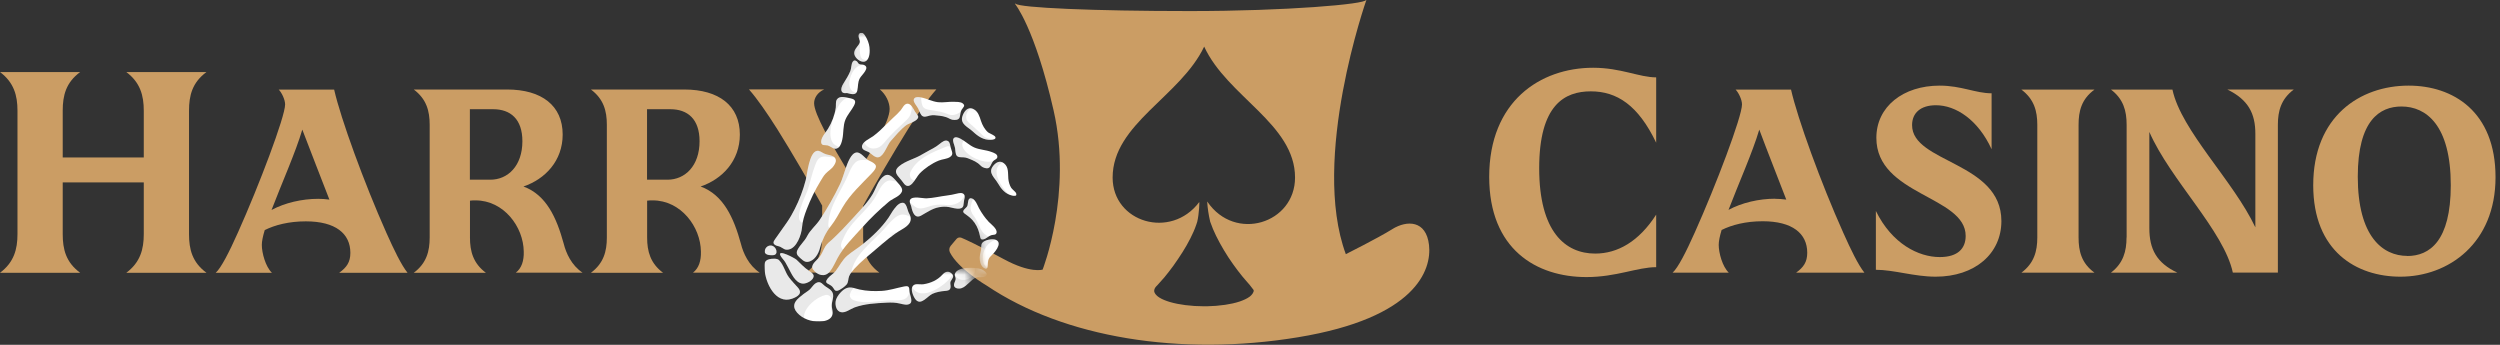 <svg width="232" height="32" viewBox="0 0 232 32" fill="none" xmlns="http://www.w3.org/2000/svg">
<rect x="0" y="0" width="232" height="32" fill="#333333" stroke="none"/>
<g clip-path="url(#clip0_21001_12455)">
<path d="M1.622 21.73V10.27C1.622 8.865 1.297 7.658 0 6.685H7.441C6.117 7.658 5.82 8.865 5.82 10.27V14.613H13.342V10.27C13.342 8.865 13.018 7.658 11.721 6.685H19.162C17.838 7.658 17.541 8.865 17.541 10.27V21.73C17.541 23.135 17.838 24.342 19.162 25.315H11.721C13.018 24.342 13.342 23.135 13.342 21.73V16.928H5.82V21.73C5.82 23.135 6.117 24.342 7.441 25.315H0C1.297 24.342 1.622 23.135 1.622 21.73Z" fill="#CB9D64"/>
<path d="M22.081 21.577C24.045 17.198 26.459 10.82 26.459 9.694C26.459 9.225 26.117 8.559 25.865 8.315H31.009C31.622 11.018 33.793 16.973 35.856 21.604C36.568 23.198 37.234 24.577 37.82 25.315H31.477C32.162 24.82 32.514 24.333 32.514 23.468C32.514 21.676 31.135 20.541 28.378 20.541C26.802 20.541 25.505 20.883 24.568 21.351C24.396 21.919 24.297 22.387 24.297 22.73C24.297 23.468 24.64 24.748 25.234 25.315H20.018C20.514 24.874 21.27 23.396 22.081 21.577ZM29.532 18.451C29.874 18.451 30.225 18.477 30.568 18.523C29.901 16.775 28.775 13.946 28.054 12.027C27.442 14.117 26.108 17.099 25.198 19.486C26.433 18.82 28.027 18.451 29.532 18.451Z" fill="#CB9D64"/>
<path d="M39.874 22.036V11.576C39.874 10.297 39.577 9.189 38.397 8.306H47.054C50.279 8.306 52.216 9.811 52.216 12.486C52.216 14.919 50.595 16.622 48.577 17.306C50.694 18.09 51.649 20.189 52.315 22.622C52.532 23.486 53.027 24.613 54.063 25.306H47.865C48.406 24.892 48.631 24.198 48.604 23.342C48.577 21.054 46.757 18.595 44.126 18.595C43.955 18.595 43.784 18.595 43.613 18.622V22.045C43.613 23.324 43.91 24.432 45.09 25.315H38.397C39.577 24.432 39.874 23.324 39.874 22.045V22.036ZM45.505 16.676C47.126 16.676 48.478 15.396 48.478 13.108C48.478 11.045 47.37 10.135 45.766 10.135H43.604V16.676H45.496H45.505Z" fill="#CB9D64"/>
<path d="M56.315 22.036V11.576C56.315 10.297 56.018 9.189 54.838 8.306H63.496C66.721 8.306 68.658 9.811 68.658 12.486C68.658 14.919 67.036 16.622 65.018 17.306C67.135 18.09 68.09 20.189 68.757 22.622C68.973 23.486 69.469 24.613 70.505 25.306H64.306C64.847 24.892 65.072 24.198 65.045 23.342C65.018 21.054 63.198 18.595 60.568 18.595C60.397 18.595 60.225 18.595 60.054 18.622V22.045C60.054 23.324 60.351 24.432 61.532 25.315H54.838C56.018 24.432 56.315 23.324 56.315 22.045V22.036ZM61.946 16.676C63.568 16.676 64.919 15.396 64.919 13.108C64.919 11.045 63.811 10.135 62.207 10.135H60.045V16.676H61.937H61.946Z" fill="#CB9D64"/>
<path d="M76.297 22.036V19.081C75.09 16.919 73.54 14.234 72.135 11.991C71.153 10.441 70.288 9.189 69.504 8.297H76.486C75.874 8.568 75.549 9.081 75.549 9.577C75.549 10.559 77.054 13.243 79.162 16.685C80.937 13.973 82.558 11.297 82.558 10.117C82.558 9.504 82.216 8.766 81.648 8.297H86.892C86.108 9.18 85.216 10.459 84.261 11.991C82.856 14.252 81.306 16.91 80.099 19.099V22.027C80.099 23.306 80.396 24.414 81.603 25.297H74.811C75.991 24.414 76.288 23.306 76.288 22.027L76.297 22.036Z" fill="#CB9D64"/>
<path d="M138.198 16.414C138.198 9.405 142.936 6.288 147.846 6.288C150.405 6.288 152.135 7.18 153.693 7.18V13.243C152.027 9.766 150.054 8.477 147.63 8.477C145.207 8.477 142.837 9.712 142.837 15.613C142.837 21.514 145.261 23.532 148.036 23.532C150.108 23.532 152.081 22.423 153.693 19.919V24.793C151.946 24.793 150 25.712 147.225 25.712C142.567 25.712 138.198 23.126 138.198 16.414Z" fill="#CB9D64"/>
<path d="M157.279 21.568C159.243 17.189 161.658 10.82 161.658 9.694C161.658 9.225 161.315 8.559 161.063 8.315H166.207C166.82 11.018 168.982 16.973 171.054 21.595C171.766 23.189 172.433 24.568 173.018 25.306H166.676C167.36 24.811 167.712 24.324 167.712 23.459C167.712 21.667 166.333 20.532 163.577 20.532C162 20.532 160.703 20.874 159.766 21.342C159.595 21.91 159.496 22.378 159.496 22.721C159.496 23.459 159.838 24.739 160.433 25.306H155.216C155.712 24.865 156.469 23.387 157.279 21.568ZM164.73 18.45C165.072 18.45 165.415 18.477 165.766 18.523C165.099 16.775 163.973 13.946 163.261 12.027C162.649 14.117 161.315 17.09 160.406 19.477C161.64 18.811 163.234 18.441 164.73 18.441V18.45Z" fill="#CB9D64"/>
<path d="M174.081 25.036V19.577C175.576 22.631 178.045 23.856 180.009 23.856C181.702 23.856 182.414 23.045 182.414 21.892C182.414 18.18 174.126 18.126 174.126 12.793C174.126 9.892 176.612 7.946 180 7.946C182.018 7.946 183.342 8.658 184.82 8.658V13.847C183.567 11.117 181.504 9.766 179.657 9.766C178.234 9.766 177.441 10.478 177.441 11.613C177.441 15.126 185.729 15.009 185.729 20.514C185.729 23.541 183.27 25.676 179.63 25.676C177.639 25.676 175.765 25.036 174.072 25.036H174.081Z" fill="#CB9D64"/>
<path d="M189.062 22.036V11.586C189.062 10.306 188.765 9.198 187.585 8.315H194.369C193.162 9.198 192.891 10.306 192.891 11.586V22.036C192.891 23.315 193.162 24.423 194.369 25.306H187.585C188.765 24.423 189.062 23.315 189.062 22.036Z" fill="#CB9D64"/>
<path d="M197.351 22.036V11.585C197.351 10.279 197.054 9.198 195.901 8.315H201.603C202.414 12.126 207.261 16.775 209.297 21.099V12.414C209.297 10.523 208.63 9.243 206.693 8.306H212.865C211.684 9.189 211.387 10.297 211.387 11.576V25.297H207.207C206.369 21.414 201.405 16.694 199.459 12.243V21.171C199.459 23.117 200.126 24.396 202.063 25.306H195.892C197.045 24.423 197.342 23.315 197.342 22.036H197.351Z" fill="#CB9D64"/>
<path d="M214.667 17.189C214.667 10.793 219.018 7.946 223.522 7.946C227.63 7.946 231.585 10.333 231.585 16.451C231.585 22.568 227.234 25.676 222.757 25.676C218.676 25.676 214.667 23.315 214.667 17.189ZM223.396 23.757C225.459 23.757 227.432 22.378 227.432 17.189C227.432 11.604 225.144 9.883 222.856 9.883C220.865 9.883 218.802 11.135 218.802 16.396C218.802 21.955 221.117 23.748 223.396 23.748V23.757Z" fill="#CB9D64"/>
<path d="M129.198 21.27C127.847 22.108 124.892 23.586 124.892 23.586C121.613 14.712 126.802 -0.009 126.802 -0.009H126.766C126.766 0.387 119.387 1.027 110.423 1.027C101.46 1.027 94.595 0.721 94.243 0.342H94.18C94.18 0.342 96.018 2.531 97.775 10.252C99.532 17.973 96.757 25.018 96.757 25.018C96.757 25.018 95.64 25.396 93.162 24.054C90.712 22.73 89.649 22.243 89.216 22.063C89.054 22 88.874 22.045 88.766 22.171L88.225 22.811C88.081 22.982 88.054 23.225 88.153 23.423C88.946 24.982 91.568 26.505 91.568 26.505C98.739 31.333 109.532 33.099 120.46 31.297C131.396 29.495 132.874 25.054 132.613 22.739C132.351 20.423 130.559 20.423 129.207 21.261L129.198 21.27ZM112.027 18.703C112.063 19.333 112.162 19.955 112.306 20.576C112.46 21.027 112.649 21.468 112.856 21.892C113.081 22.351 113.333 22.802 113.595 23.243C113.856 23.685 114.144 24.117 114.441 24.532C114.712 24.919 115 25.288 115.297 25.658C115.396 25.784 115.505 25.91 115.613 26.027C115.865 26.306 116.117 26.604 116.333 26.91C116.378 27.009 116.297 27.162 116.243 27.243C116.18 27.351 116.081 27.432 115.991 27.514C115.721 27.721 115.387 27.856 115.063 27.973C114.613 28.126 114.153 28.216 113.685 28.288C113.126 28.369 112.559 28.414 111.991 28.423C111.901 28.423 111.811 28.423 111.721 28.423C111.144 28.423 110.568 28.387 110 28.315C109.514 28.252 109.036 28.162 108.568 28.027C108.216 27.919 107.865 27.793 107.559 27.595C107.441 27.514 107.324 27.423 107.243 27.315C107.198 27.252 107.153 27.18 107.126 27.108C107.081 26.982 107.126 26.82 107.198 26.703C107.243 26.622 107.315 26.558 107.378 26.495C107.45 26.414 107.532 26.333 107.604 26.243C107.757 26.072 107.91 25.91 108.054 25.739C108.342 25.387 108.622 25.027 108.892 24.658C109.18 24.252 109.46 23.838 109.73 23.414C110 22.991 110.243 22.558 110.469 22.117C110.676 21.712 110.865 21.288 111.009 20.865C111.036 20.775 111.072 20.685 111.099 20.595C111.279 19.874 111.333 18.586 111.279 18.766C108.649 22.252 103.252 20.64 103.252 16.477C103.252 11.495 109.55 8.955 111.748 4.324C113.874 8.955 120.18 11.505 120.18 16.477C120.18 20.73 114.622 22.495 112.045 18.721L112.027 18.703Z" fill="#CB9D64"/>
<g clip-path="url(#clip1_21001_12455)">
<mask id="mask0_21001_12455" style="mask-type:alpha" maskUnits="userSpaceOnUse" x="68" y="2" width="28" height="30">
<path d="M90.739 25.939C90.239 25.64 89.639 25.14 89.319 24.84H87.839L79.539 26.14L83.739 22.239C85.073 21.706 87.899 20.64 88.539 20.64C89.179 20.64 90.006 21.706 90.339 22.239L90.739 24.34L91.639 25.239L92.739 24.84L94.339 20.64L95.739 18.739C94.539 15.839 92.119 10 92.039 9.84C91.939 9.64 88.839 8.34 88.539 8.14C88.239 7.94 83.539 7.24 83.239 7.14C82.939 7.04 81.539 2.64 81.439 2.64H79.239L77.039 8.34L72.139 15.339C71.039 17.273 68.759 21.22 68.439 21.54C68.039 21.939 69.339 27.34 69.539 27.84C69.739 28.34 73.539 31.64 73.839 31.939C74.139 32.239 87.839 30.34 88.239 30.34C88.639 30.34 91.201 26.217 90.739 25.939Z" fill="#D9D9D9"/>
</mask>
<g mask="url(#mask0_21001_12455)">
<path d="M77.571 14.899C77.568 15.04 77.5 15.199 77.383 15.373C77.161 15.706 76.873 15.838 76.609 16.121C76.426 16.315 76.274 16.597 76.133 16.825C75.634 17.639 75.207 18.527 74.864 19.419C74.648 19.977 74.476 20.508 74.428 21.095C74.373 21.779 73.946 23.006 73.189 23.156C72.806 23.231 72.722 23.054 72.407 22.904C72.264 22.836 72.095 22.831 71.958 22.75C71.696 22.595 71.762 22.43 71.925 22.198C72.295 21.68 72.658 21.155 73.023 20.639C73.299 20.25 73.532 19.825 73.748 19.403C74.186 18.549 74.525 17.647 74.769 16.719C74.912 16.172 75.084 14.129 75.814 13.999C76.045 13.957 76.261 14.138 76.455 14.235C76.697 14.358 76.904 14.358 77.157 14.444C77.45 14.544 77.573 14.702 77.568 14.899H77.571Z" fill="white"/>
<path d="M78.499 15.569C78.314 16.07 78.182 16.604 77.965 17.061C77.412 18.214 76.783 19.333 76.074 20.398C75.724 20.925 75.191 21.342 74.905 21.909C74.665 22.388 74.241 22.723 74.005 23.195C73.871 23.464 73.952 23.665 74.161 23.853C74.364 24.036 74.637 24.338 74.938 24.305C75.568 24.234 75.953 23.564 76.096 23.012C76.272 22.328 76.64 21.558 77.084 21.007C77.522 20.464 77.85 19.822 78.204 19.216C78.909 18.014 79.965 17.067 80.912 16.07C81.506 15.444 81.382 15.241 80.634 14.896C80.275 14.731 79.915 14.113 79.487 14.151C78.977 14.193 78.645 15.166 78.497 15.569H78.499Z" fill="white"/>
<path d="M83.46 18.907C83.271 19.019 83.117 19.216 82.992 19.375C82.782 19.639 82.644 19.93 82.452 20.206C81.794 21.157 80.945 21.951 80.047 22.675C79.596 23.039 79.094 23.332 78.651 23.705C78.152 24.126 77.938 24.636 77.549 25.148C77.344 25.414 77.018 25.576 76.809 25.845C76.417 26.348 76.937 26.292 77.234 26.599C77.415 26.787 77.428 27.042 77.716 26.981C77.956 26.928 78.429 26.575 78.57 26.398C78.742 26.186 78.7 25.891 78.794 25.646C78.894 25.386 79.103 25.148 79.285 24.945C79.904 24.263 80.65 23.672 81.35 23.078C82.107 22.439 82.82 21.792 83.683 21.3C84.29 20.954 84.781 20.528 84.361 19.8C84.184 19.496 84.156 18.777 83.722 18.817C83.628 18.825 83.54 18.858 83.458 18.907H83.46Z" fill="white"/>
<path d="M82.597 18.636C82.558 18.662 82.523 18.691 82.487 18.719C81.596 19.467 80.766 20.268 79.99 21.135C79.21 22.004 78.286 22.909 77.727 23.943C77.498 24.364 77.311 24.83 77.005 25.205C76.547 25.765 75.852 25.549 75.458 25.015C75.134 24.578 75.836 24.146 76.061 23.842C76.285 23.544 76.398 23.186 76.589 22.871C76.77 22.575 77.038 22.401 77.282 22.172C77.916 21.574 78.524 20.941 79.105 20.292C79.765 19.555 80.467 18.878 80.98 18.018C81.317 17.455 81.477 16.703 82.049 16.326C82.578 15.977 83.011 16.639 83.355 17.008C83.533 17.2 83.817 17.526 83.689 17.802C83.504 18.203 82.963 18.382 82.595 18.633L82.597 18.636Z" fill="white"/>
<path d="M79.285 28.538C78.913 28.67 78.453 29.067 78.031 28.968C77.617 28.871 77.5 28.37 77.544 27.989C77.593 27.572 78.002 27.087 78.332 26.859C78.838 26.513 79.217 26.745 79.758 26.864C80.432 27.014 81.125 27.034 81.81 26.996C82.532 26.954 83.161 26.731 83.863 26.592C84.339 26.497 84.383 26.599 84.4 27.027C84.411 27.323 84.719 27.923 84.486 28.145C84.244 28.379 83.786 28.234 83.513 28.17C83.097 28.073 82.719 28.064 82.292 28.086C81.255 28.141 80.269 28.183 79.281 28.536L79.285 28.538Z" fill="white"/>
<path d="M84.662 27.162C84.614 26.978 84.598 26.8 84.644 26.67C84.803 26.204 85.322 26.434 85.699 26.376C86.363 26.275 86.993 25.999 87.451 25.492C87.699 25.216 88.01 25.084 88.331 25.397C88.597 25.657 88.355 25.864 88.228 26.098C88.126 26.288 88.258 26.513 88.206 26.714C88.142 26.965 87.908 26.983 87.677 27C87.288 27.034 86.9 27.102 86.544 27.261C86.086 27.464 85.505 28.34 85.016 27.848C84.88 27.711 84.733 27.431 84.66 27.159L84.662 27.162Z" fill="white"/>
<path d="M88.67 25.986C88.679 25.951 88.685 25.913 88.685 25.875C88.69 25.721 88.562 25.571 88.613 25.414C88.848 24.704 90.508 24.803 91.027 24.973C91.326 25.07 91.839 25.481 91.375 25.675C91.122 25.781 90.831 25.668 90.574 25.756C90.325 25.84 90.134 26.056 89.944 26.226C89.731 26.418 89.498 26.661 89.216 26.747C88.936 26.833 88.461 26.762 88.536 26.367C88.562 26.226 88.637 26.116 88.67 25.986Z" fill="white"/>
<path d="M84.493 18.958C84.438 18.812 84.387 18.662 84.457 18.541C84.675 18.15 85.63 18.424 85.993 18.406C86.625 18.378 87.244 18.219 87.869 18.144C88.195 18.104 88.472 18.047 88.787 17.969C89.013 17.914 89.348 17.833 89.491 18.086C89.572 18.232 89.491 18.477 89.462 18.622C89.394 18.953 89.493 19.291 89.066 19.355C88.743 19.403 88.384 19.277 88.069 19.218C87.754 19.158 87.457 19.174 87.138 19.231C86.509 19.346 86.013 19.714 85.474 20.01C84.886 20.332 84.664 19.661 84.576 19.205C84.561 19.128 84.525 19.044 84.493 18.958Z" fill="white"/>
<path d="M90.479 18.631C90.404 18.538 90.318 18.463 90.215 18.426C89.772 18.269 89.862 18.858 89.77 19.105C89.689 19.322 89.143 19.555 89.517 19.822C89.893 20.091 90.166 20.279 90.454 20.692C90.725 21.078 90.849 21.472 90.943 21.92C90.989 22.139 91.007 22.262 91.264 22.211C91.502 22.165 91.729 21.916 91.973 21.832C92.173 21.764 92.442 21.839 92.484 21.583C92.545 21.216 91.96 20.806 91.764 20.597C91.399 20.208 91.108 19.787 90.851 19.319C90.745 19.13 90.639 18.834 90.477 18.631H90.479Z" fill="white"/>
<path d="M91.66 24.709C91.66 24.693 91.663 24.675 91.663 24.658C91.669 24.307 91.685 24.018 91.951 23.769C92.217 23.52 93.118 22.575 92.429 22.262C92.116 22.119 91.322 22.262 91.128 22.571C91.035 22.721 91.066 22.959 91.046 23.127C91.025 23.31 90.974 23.482 90.943 23.663C90.886 23.994 90.919 24.364 91.102 24.656C91.229 24.856 91.625 25.141 91.658 24.711L91.66 24.709Z" fill="white"/>
<path d="M83.293 16.288C83.097 16.013 83.044 15.744 83.465 15.404C84.063 14.923 84.845 14.758 85.496 14.371C85.716 14.241 85.938 14.113 86.165 13.996C86.531 13.809 86.891 13.608 87.206 13.352C87.415 13.182 87.737 12.913 88.007 13.114C88.155 13.222 88.183 13.505 88.219 13.666C88.3 14.027 88.551 14.321 88.153 14.577C87.862 14.764 87.446 14.768 87.125 14.899C86.487 15.157 85.824 15.605 85.344 16.101C84.972 16.489 84.433 17.863 83.819 16.948C83.656 16.705 83.434 16.496 83.289 16.291L83.293 16.288Z" fill="white"/>
<path d="M89.143 12.876C89.126 12.867 89.108 12.858 89.09 12.849C88.927 12.77 88.65 12.655 88.5 12.832C88.333 13.028 88.597 13.513 88.628 13.741C88.654 13.932 88.661 14.164 88.727 14.347C88.833 14.636 89.172 14.59 89.416 14.599C89.684 14.607 89.968 14.749 90.217 14.85C90.409 14.93 90.589 15.031 90.756 15.15C90.902 15.254 91.038 15.432 91.194 15.512C91.395 15.611 91.703 15.704 91.852 15.492C91.976 15.32 92.026 15.106 92.171 14.947C92.275 14.832 92.506 14.777 92.548 14.61C92.625 14.301 92.216 14.177 91.989 14.094C91.489 13.908 90.91 13.899 90.426 13.69C89.951 13.485 89.592 13.107 89.143 12.876Z" fill="white"/>
<path d="M93.93 17.537C93.894 17.502 93.864 17.469 93.846 17.44C93.692 17.206 93.597 16.862 93.573 16.584C93.529 16.083 93.622 15.514 93.173 15.155C92.772 14.832 92.367 15.099 92.112 15.468C91.7 16.063 92.312 16.5 92.598 16.997C92.909 17.533 93.278 17.996 93.912 18.148C94.06 18.183 94.372 18.225 94.337 18.007C94.315 17.875 94.075 17.683 93.93 17.537Z" fill="white"/>
<path d="M80.557 14.087C80.344 13.985 80.009 13.921 79.994 13.628C79.969 13.163 80.724 12.863 81.026 12.64C81.471 12.311 81.884 11.912 82.274 11.519C82.468 11.323 82.661 11.133 82.864 10.948C83.115 10.721 83.365 10.489 83.586 10.229C83.74 10.046 83.885 9.686 84.145 9.631C84.534 9.549 84.754 10.096 84.922 10.374C84.983 10.476 85.219 10.727 85.212 10.846C85.192 11.246 84.367 11.422 84.103 11.618C83.548 12.031 83.119 12.578 82.666 13.083C82.335 13.452 82.063 14.413 81.574 14.583C81.211 14.709 80.861 14.237 80.57 14.091C80.566 14.089 80.562 14.087 80.557 14.085V14.087Z" fill="white"/>
<path d="M85.481 9.044C85.461 9.04 85.439 9.038 85.417 9.033C85.225 9.002 84.908 8.969 84.809 9.196C84.699 9.45 85.117 9.865 85.216 10.088C85.302 10.277 85.379 10.513 85.503 10.679C85.698 10.941 86.033 10.791 86.286 10.725C86.563 10.652 86.898 10.71 87.184 10.738C87.404 10.76 87.62 10.809 87.827 10.88C88.007 10.941 88.201 11.082 88.386 11.113C88.621 11.153 88.965 11.153 89.053 10.89C89.132 10.657 89.11 10.392 89.244 10.178C89.396 9.938 89.623 9.812 89.33 9.587C89.136 9.439 88.745 9.454 88.518 9.446C88.036 9.426 87.516 9.54 87.043 9.483C86.493 9.419 86.013 9.143 85.481 9.042V9.044Z" fill="white"/>
<path d="M91.806 12.351C91.757 12.324 91.718 12.3 91.689 12.276C91.381 12.015 91.161 11.607 91.038 11.23C90.895 10.793 90.767 10.326 90.316 10.11C89.807 9.867 89.455 10.346 89.312 10.787C89.075 11.521 89.832 11.784 90.278 12.203C90.758 12.655 91.28 13.017 91.975 12.979C92.136 12.971 92.468 12.918 92.365 12.704C92.301 12.574 91.997 12.452 91.806 12.346V12.351Z" fill="white"/>
<path d="M76.787 13.491C76.554 13.443 76.274 13.535 76.213 13.26C76.118 12.823 76.631 12.293 76.84 11.952C77.199 11.367 77.465 10.674 77.56 9.993C77.591 9.772 77.531 9.424 77.665 9.227C77.916 8.861 78.449 9.029 78.81 9.099C79.287 9.192 79.512 9.309 79.246 9.812C79.012 10.251 78.653 10.635 78.458 11.096C78.218 11.658 78.299 12.342 78.167 12.933C78.108 13.196 78.026 13.533 77.8 13.703C77.439 13.974 77.199 13.63 76.842 13.507C76.825 13.5 76.805 13.496 76.785 13.491H76.787Z" fill="white"/>
<path d="M78.612 8.636C77.956 8.735 77.971 8.224 78.262 7.76C78.499 7.383 78.739 7.012 78.909 6.598C79.01 6.351 78.984 5.938 79.135 5.726C79.237 5.585 79.336 5.572 79.503 5.684C79.589 5.742 79.622 5.87 79.714 5.932C79.855 6.022 79.992 5.967 80.139 6.015C80.819 6.243 79.963 6.953 79.796 7.255C79.582 7.643 79.65 7.994 79.56 8.396C79.437 8.945 78.882 8.682 78.614 8.638L78.612 8.636Z" fill="white"/>
<path d="M79.525 5.444C79.384 5.305 79.285 5.133 79.272 4.974C79.243 4.634 79.518 4.392 79.688 4.14C79.888 3.843 79.745 3.745 79.681 3.421C79.646 3.243 79.712 3.062 79.91 3.042C80.112 3.02 80.218 3.212 80.313 3.359C80.5 3.653 80.643 4.023 80.687 4.37C80.733 4.734 80.726 5.34 80.431 5.612C80.174 5.846 79.782 5.7 79.527 5.446L79.525 5.444Z" fill="white"/>
<path d="M77.282 27.759C77.43 27.124 77.142 26.912 76.647 26.608C76.365 26.436 76.202 26.087 75.845 26.211C75.467 26.343 75.322 26.78 74.998 26.983C74.71 27.164 74.43 27.391 74.164 27.614C73.528 28.145 73.561 28.686 74.177 29.218C74.776 29.734 75.581 29.91 76.352 29.813C76.75 29.762 77.195 29.581 77.263 29.136C77.296 28.92 77.219 28.706 77.197 28.494C77.172 28.245 77.219 28 77.282 27.759Z" fill="white"/>
<path d="M74.022 26.134C74.166 26.242 74.328 26.312 74.513 26.321C74.859 26.337 75.532 25.995 75.506 25.591C75.495 25.397 75.207 25.218 75.07 25.128C74.606 24.819 74.306 24.462 73.904 24.091C73.769 23.967 72.198 23.118 72.403 23.669C72.482 23.881 72.753 24.126 72.874 24.336C73.056 24.651 73.219 24.962 73.386 25.287C73.532 25.571 73.741 25.922 74.022 26.134Z" fill="white"/>
<path d="M72.059 23.403C72.077 23.233 71.987 23.025 71.839 22.904C71.52 22.642 71.084 22.827 70.983 23.209C70.86 23.665 71.406 23.698 71.74 23.683C71.949 23.672 72.046 23.553 72.062 23.403H72.059Z" fill="white"/>
<path d="M72.322 24.17C72.152 23.945 71.608 23.996 71.373 24.06C70.893 24.188 70.928 24.514 70.95 24.953C71.012 26.226 71.96 28.269 73.503 27.72C74.047 27.528 74.511 27.219 74.047 26.689C73.772 26.376 73.475 26.085 73.222 25.747C72.845 25.245 72.74 24.605 72.322 24.172V24.17Z" fill="white"/>
<g style="mix-blend-mode:multiply">
<path d="M74.43 21.095C74.441 20.961 74.459 20.828 74.483 20.696C73.589 20.396 74.73 18.267 74.919 17.731C75.187 16.974 75.322 16.174 75.614 15.426C75.727 15.137 75.808 14.822 76.079 14.645C76.492 14.376 76.972 14.645 77.412 14.583C77.34 14.517 77.252 14.475 77.157 14.442C76.904 14.356 76.697 14.354 76.455 14.232C76.263 14.135 76.048 13.955 75.814 13.996C75.084 14.129 74.912 16.172 74.769 16.716C74.525 17.645 74.186 18.547 73.748 19.401C73.532 19.822 73.297 20.248 73.024 20.636C72.659 21.152 72.295 21.678 71.926 22.196C71.76 22.428 71.697 22.593 71.959 22.747C72.095 22.829 72.267 22.834 72.408 22.902C72.722 23.054 72.804 23.23 73.189 23.153C73.946 23.003 74.373 21.777 74.428 21.093L74.43 21.095Z" fill="#717171" fill-opacity="0.16"/>
</g>
<g style="mix-blend-mode:multiply">
<path d="M76.963 21.166C76.901 21.086 76.864 20.989 76.866 20.881C76.899 19.203 78.035 17.771 78.684 16.291C78.86 15.889 79.023 15.439 79.336 15.121C79.712 14.738 80.086 14.874 80.555 14.855C80.223 14.645 79.884 14.12 79.49 14.153C78.979 14.195 78.647 15.168 78.499 15.572C78.314 16.072 78.182 16.606 77.965 17.063C77.412 18.219 76.783 19.335 76.074 20.4C75.724 20.927 75.191 21.345 74.905 21.911C74.665 22.39 74.241 22.725 74.005 23.198C73.871 23.467 73.952 23.667 74.161 23.855C74.364 24.038 74.637 24.34 74.938 24.307C75.568 24.236 75.953 23.566 76.096 23.014C76.257 22.392 76.573 21.704 76.963 21.168V21.166Z" fill="#717171" fill-opacity="0.16"/>
</g>
<g style="mix-blend-mode:multiply">
<path d="M79.03 25.247C79.019 25.181 79.019 25.112 79.039 25.042C79.486 23.482 80.925 22.463 81.981 21.327C82.34 20.943 82.653 20.513 83.073 20.191C83.586 19.798 83.942 19.855 84.495 20.118C84.471 20.019 84.427 19.915 84.363 19.802C84.187 19.498 84.158 18.779 83.724 18.819C83.63 18.828 83.542 18.861 83.46 18.909C83.271 19.022 83.117 19.218 82.992 19.377C82.782 19.642 82.644 19.933 82.452 20.208C81.794 21.159 80.945 21.953 80.047 22.677C79.596 23.041 79.094 23.334 78.651 23.707C78.152 24.128 77.938 24.638 77.549 25.15C77.344 25.417 77.018 25.578 76.809 25.847C76.417 26.35 76.937 26.295 77.234 26.601C77.415 26.789 77.428 27.045 77.716 26.983C77.956 26.93 78.429 26.577 78.57 26.401C78.742 26.189 78.7 25.893 78.794 25.648C78.847 25.507 78.933 25.375 79.03 25.249V25.247Z" fill="#717171" fill-opacity="0.16"/>
</g>
<g style="mix-blend-mode:multiply">
<path d="M78.237 23.147C77.837 22.853 78.165 22.364 78.31 22.02C78.506 21.552 78.799 21.135 79.122 20.749C79.767 19.977 80.546 19.317 81.109 18.479C81.398 18.049 81.572 17.541 81.911 17.144C82.062 16.966 82.25 16.802 82.485 16.756C82.732 16.708 82.945 16.862 83.183 16.825C82.925 16.494 82.49 16.037 82.047 16.328C81.477 16.705 81.314 17.458 80.977 18.02C80.465 18.88 79.76 19.558 79.102 20.294C78.519 20.943 77.914 21.576 77.28 22.174C77.038 22.403 76.767 22.578 76.587 22.873C76.395 23.189 76.283 23.546 76.058 23.844C75.832 24.146 75.13 24.581 75.455 25.017C75.852 25.549 76.545 25.765 77.003 25.207C77.308 24.832 77.498 24.367 77.725 23.945C77.872 23.672 78.046 23.407 78.235 23.149L78.237 23.147Z" fill="#717171" fill-opacity="0.16"/>
</g>
<g style="mix-blend-mode:multiply">
<path d="M84.402 27.027C84.394 26.826 84.38 26.698 84.319 26.628C84.325 26.643 84.332 26.659 84.336 26.674C84.484 27.206 84.288 27.715 83.711 27.83C83.273 27.916 82.802 27.852 82.358 27.878C81.35 27.942 80.185 28.227 79.208 27.852C78.982 27.764 78.792 27.517 78.885 27.261C78.964 27.042 79.076 26.866 79.215 26.723C78.922 26.654 78.654 26.641 78.332 26.861C78 27.089 77.591 27.574 77.544 27.991C77.5 28.373 77.617 28.871 78.031 28.97C78.451 29.07 78.913 28.673 79.285 28.54C80.273 28.185 81.26 28.145 82.296 28.09C82.723 28.068 83.102 28.077 83.518 28.174C83.788 28.238 84.246 28.381 84.49 28.15C84.722 27.927 84.416 27.327 84.405 27.031L84.402 27.027Z" fill="#717171" fill-opacity="0.16"/>
</g>
<g style="mix-blend-mode:multiply">
<path d="M88.207 26.716C88.258 26.515 88.126 26.29 88.23 26.101C88.344 25.891 88.546 25.703 88.401 25.481C88.39 25.509 88.375 25.536 88.357 25.564C87.756 26.491 85.47 28.086 84.651 26.656C84.651 26.661 84.646 26.663 84.646 26.667C84.602 26.798 84.616 26.976 84.664 27.159C84.737 27.431 84.884 27.711 85.021 27.848C85.509 28.34 86.09 27.464 86.548 27.261C86.907 27.102 87.294 27.031 87.681 27C87.91 26.983 88.146 26.965 88.21 26.714L88.207 26.716Z" fill="#717171" fill-opacity="0.16"/>
</g>
<g style="mix-blend-mode:multiply">
<path d="M91.029 24.973C90.906 24.933 90.715 24.896 90.497 24.874C90.516 25.17 90.391 25.47 90.175 25.67C89.856 25.968 89.308 26.085 88.921 25.856C88.754 25.756 88.648 25.602 88.611 25.425C88.569 25.578 88.688 25.723 88.685 25.875C88.685 25.915 88.679 25.951 88.67 25.986C88.637 26.116 88.562 26.226 88.536 26.367C88.461 26.762 88.936 26.831 89.216 26.747C89.498 26.661 89.731 26.418 89.944 26.226C90.134 26.056 90.327 25.84 90.574 25.756C90.834 25.668 91.122 25.781 91.375 25.675C91.839 25.481 91.329 25.073 91.027 24.973H91.029Z" fill="#717171" fill-opacity="0.16"/>
</g>
<g style="mix-blend-mode:multiply">
<path d="M89.462 18.622C89.489 18.488 89.559 18.272 89.506 18.124C89.504 18.13 89.502 18.137 89.5 18.144C89.262 18.808 88.514 19.097 87.858 19.026C87.459 18.984 87.048 18.971 86.652 19.044C86.253 19.119 85.877 19.317 85.468 19.341C85.01 19.37 84.768 19.05 84.438 18.792C84.451 18.847 84.471 18.902 84.493 18.958C84.525 19.044 84.561 19.128 84.576 19.205C84.664 19.663 84.886 20.332 85.474 20.01C86.016 19.714 86.508 19.346 87.138 19.231C87.457 19.174 87.754 19.158 88.069 19.218C88.384 19.277 88.743 19.403 89.066 19.355C89.493 19.291 89.394 18.953 89.462 18.622Z" fill="#717171" fill-opacity="0.16"/>
</g>
<g style="mix-blend-mode:multiply">
<path d="M91.011 21.258C90.791 20.861 90.655 20.389 90.375 20.047C90.19 19.82 90.083 19.578 90.067 19.286C90.063 19.196 90.226 18.395 90.375 18.525C90.327 18.483 90.274 18.448 90.215 18.428C89.772 18.272 89.862 18.861 89.77 19.108C89.689 19.324 89.143 19.558 89.517 19.825C89.893 20.094 90.166 20.281 90.454 20.694C90.725 21.08 90.849 21.475 90.943 21.922C90.989 22.141 91.007 22.264 91.264 22.214C91.434 22.18 91.595 22.046 91.762 21.942C91.397 21.823 91.179 21.565 91.011 21.261V21.258Z" fill="#717171" fill-opacity="0.16"/>
</g>
<g style="mix-blend-mode:multiply">
<path d="M91.551 24.823C91.284 24.572 91.183 24.188 91.205 23.831C91.247 23.096 91.722 22.434 92.409 22.256C92.083 22.128 91.32 22.269 91.13 22.571C91.038 22.721 91.069 22.959 91.049 23.127C91.027 23.31 90.976 23.482 90.945 23.663C90.888 23.994 90.921 24.364 91.104 24.656C91.207 24.821 91.493 25.042 91.612 24.878C91.59 24.863 91.57 24.845 91.551 24.825V24.823Z" fill="#717171" fill-opacity="0.16"/>
</g>
<g style="mix-blend-mode:multiply">
<path d="M84.477 15.993C85.062 14.691 86.581 14.105 87.811 13.608C87.959 13.549 88.1 13.562 88.216 13.621C88.183 13.458 88.148 13.213 88.014 13.114C87.741 12.913 87.419 13.182 87.213 13.352C86.896 13.61 86.535 13.809 86.169 13.996C85.943 14.113 85.72 14.241 85.5 14.371C84.849 14.758 84.067 14.923 83.469 15.404C83.046 15.744 83.101 16.013 83.297 16.288C83.442 16.494 83.665 16.701 83.828 16.946C84.224 17.535 84.587 17.175 84.897 16.741C84.558 16.765 84.338 16.313 84.481 15.995L84.477 15.993Z" fill="#717171" fill-opacity="0.16"/>
</g>
<g style="mix-blend-mode:multiply">
<path d="M92.171 14.947C90.998 15.331 88.718 13.93 89.431 13.048C89.339 12.986 89.242 12.927 89.143 12.874C89.126 12.865 89.108 12.856 89.09 12.847C88.927 12.768 88.65 12.653 88.5 12.829C88.333 13.028 88.597 13.511 88.628 13.738C88.654 13.93 88.661 14.162 88.727 14.345C88.833 14.634 89.172 14.588 89.416 14.597C89.684 14.605 89.968 14.746 90.217 14.848C90.409 14.927 90.589 15.029 90.756 15.148C90.902 15.252 91.038 15.43 91.194 15.51C91.395 15.609 91.703 15.702 91.852 15.49C91.976 15.318 92.026 15.104 92.171 14.945V14.947Z" fill="#717171" fill-opacity="0.16"/>
</g>
<g style="mix-blend-mode:multiply">
<path d="M93.025 17.347C92.743 16.937 92.475 16.421 92.479 15.907C92.482 15.501 92.722 15.188 93.065 15.082C92.7 14.881 92.343 15.13 92.112 15.466C91.703 16.061 92.312 16.498 92.598 16.994C92.867 17.455 93.177 17.863 93.666 18.066C93.413 17.866 93.199 17.599 93.025 17.345V17.347Z" fill="#717171" fill-opacity="0.16"/>
</g>
<g style="mix-blend-mode:multiply">
<path d="M84.105 11.621C84.369 11.424 85.195 11.248 85.214 10.849C85.221 10.729 84.985 10.48 84.924 10.377C84.823 10.209 84.699 9.942 84.534 9.777C84.699 9.942 84.547 10.478 84.475 10.657C84.338 10.988 84.068 11.193 83.814 11.433C83.313 11.907 82.8 12.375 82.344 12.896C81.983 13.308 81.7 13.783 81.068 13.783C80.663 13.783 80.335 13.54 80.203 13.202C80.075 13.328 79.989 13.469 79.998 13.63C80.014 13.924 80.348 13.985 80.562 14.089C80.566 14.089 80.57 14.094 80.575 14.096C80.865 14.241 81.215 14.713 81.578 14.588C82.067 14.418 82.342 13.456 82.67 13.088C83.124 12.582 83.553 12.033 84.107 11.623L84.105 11.621Z" fill="#717171" fill-opacity="0.16"/>
</g>
<g style="mix-blend-mode:multiply">
<path d="M89.055 10.893C89.112 10.725 89.117 10.542 89.165 10.372C88.87 10.588 88.461 10.754 88.098 10.639C87.946 10.591 87.798 10.524 87.649 10.474C87.299 10.357 86.936 10.31 86.575 10.249C86.324 10.204 85.928 10.18 85.732 9.997C85.589 9.865 85.553 9.673 85.52 9.492C85.512 9.452 85.45 9.038 85.512 9.051C85.503 9.051 85.494 9.046 85.485 9.044C85.465 9.04 85.443 9.038 85.421 9.033C85.23 9.002 84.913 8.969 84.812 9.196C84.702 9.45 85.12 9.865 85.221 10.088C85.307 10.277 85.384 10.513 85.507 10.679C85.703 10.941 86.038 10.791 86.291 10.725C86.568 10.652 86.903 10.71 87.189 10.738C87.409 10.76 87.624 10.809 87.831 10.88C88.012 10.941 88.206 11.082 88.39 11.113C88.626 11.153 88.969 11.153 89.057 10.89L89.055 10.893Z" fill="#717171" fill-opacity="0.16"/>
</g>
<g style="mix-blend-mode:multiply">
<path d="M90.065 10.046C89.693 10.035 89.431 10.423 89.312 10.787C89.075 11.521 89.832 11.784 90.278 12.203C90.758 12.655 91.28 13.017 91.975 12.979C92.07 12.975 92.226 12.953 92.314 12.893C92.171 12.988 91.7 12.843 91.553 12.794C91.306 12.713 91.141 12.492 90.948 12.318C90.708 12.099 90.474 11.874 90.232 11.658C90.016 11.466 89.752 11.31 89.68 11.014C89.59 10.641 89.783 10.286 90.063 10.043L90.065 10.046Z" fill="#717171" fill-opacity="0.16"/>
</g>
<g style="mix-blend-mode:multiply">
<path d="M77.637 13.533C77.419 13.447 77.24 13.266 77.146 12.979C76.976 12.47 77.082 11.877 77.205 11.369C77.364 10.718 77.841 9.318 78.647 9.06C78.303 8.987 77.883 8.91 77.67 9.223C77.535 9.419 77.595 9.768 77.564 9.988C77.469 10.67 77.203 11.363 76.844 11.947C76.635 12.287 76.12 12.819 76.217 13.255C76.276 13.533 76.558 13.438 76.791 13.487C76.811 13.491 76.829 13.496 76.849 13.502C77.205 13.626 77.445 13.97 77.806 13.699C77.832 13.679 77.857 13.657 77.879 13.635C77.788 13.624 77.705 13.588 77.641 13.531L77.637 13.533Z" fill="#717171" fill-opacity="0.16"/>
</g>
<g style="mix-blend-mode:multiply">
<path d="M79.173 8.506C78.847 8.31 78.788 7.895 78.832 7.549C78.92 6.867 79.419 5.905 80.221 6.048C80.197 6.035 80.168 6.024 80.137 6.013C79.99 5.965 79.853 6.02 79.712 5.929C79.62 5.87 79.587 5.74 79.501 5.682C79.336 5.572 79.235 5.583 79.133 5.724C78.982 5.936 79.008 6.348 78.907 6.596C78.737 7.01 78.497 7.381 78.26 7.758C77.969 8.221 77.954 8.733 78.61 8.634C78.836 8.669 79.266 8.863 79.468 8.594C79.369 8.588 79.27 8.561 79.171 8.501L79.173 8.506Z" fill="#717171" fill-opacity="0.16"/>
</g>
<g style="mix-blend-mode:multiply">
<path d="M79.857 5.204C79.686 4.529 79.901 3.831 79.732 3.159C79.732 3.152 79.73 3.145 79.727 3.139C79.672 3.212 79.659 3.315 79.679 3.421C79.743 3.745 79.886 3.845 79.686 4.14C79.516 4.394 79.241 4.637 79.27 4.974C79.283 5.133 79.382 5.303 79.523 5.444C79.778 5.698 80.17 5.843 80.427 5.609C80.451 5.587 80.476 5.561 80.496 5.532C80.238 5.634 79.93 5.495 79.855 5.204H79.857Z" fill="#717171" fill-opacity="0.16"/>
</g>
<g style="mix-blend-mode:multiply">
<path d="M74.808 28.743C75.169 28.125 75.9 27.559 76.591 27.378C76.893 27.298 77.179 27.554 77.177 27.854C77.174 28.289 77.042 28.721 77.267 29.072C77.278 28.878 77.214 28.686 77.194 28.496C77.17 28.247 77.216 28.002 77.28 27.762C77.428 27.126 77.139 26.915 76.644 26.61C76.362 26.438 76.2 26.089 75.843 26.213C75.464 26.345 75.319 26.782 74.996 26.985C74.707 27.166 74.428 27.393 74.161 27.616C73.525 28.148 73.558 28.688 74.175 29.22C74.313 29.339 74.463 29.44 74.624 29.524C74.582 29.257 74.67 28.979 74.808 28.743Z" fill="#717171" fill-opacity="0.16"/>
</g>
<g style="mix-blend-mode:multiply">
<path d="M74.022 26.134C74.166 26.242 74.328 26.312 74.513 26.321C74.859 26.337 75.532 25.995 75.506 25.591C75.495 25.397 75.207 25.218 75.07 25.128C74.606 24.819 74.306 24.462 73.904 24.091C73.769 23.967 72.198 23.118 72.403 23.669C72.482 23.881 72.753 24.126 72.874 24.336C73.056 24.651 73.219 24.962 73.386 25.287C73.532 25.571 73.741 25.922 74.022 26.134Z" fill="#717171" fill-opacity="0.16"/>
</g>
<g style="mix-blend-mode:multiply">
<path d="M72.059 23.403C72.077 23.233 71.987 23.025 71.839 22.904C71.52 22.642 71.084 22.827 70.983 23.209C70.86 23.665 71.406 23.698 71.74 23.683C71.949 23.672 72.046 23.553 72.062 23.403H72.059Z" fill="#717171" fill-opacity="0.16"/>
</g>
<g style="mix-blend-mode:multiply">
<path d="M72.322 24.17C72.152 23.945 71.608 23.996 71.373 24.06C70.893 24.188 70.928 24.514 70.95 24.953C71.012 26.226 71.96 28.269 73.503 27.72C74.045 27.528 74.511 27.219 74.047 26.689C73.772 26.376 73.475 26.085 73.222 25.747C72.845 25.245 72.74 24.605 72.322 24.172V24.17Z" fill="#717171" fill-opacity="0.16"/>
</g>
</g>
</g>
</g>
<defs>
<clipPath id="clip0_21001_12455">
<rect width="231.586" height="32" fill="white"/>
</clipPath>
<clipPath id="clip1_21001_12455">
<rect width="23.4" height="26.8" fill="white" transform="translate(70.939 3.04)"/>
</clipPath>
</defs>
</svg>
